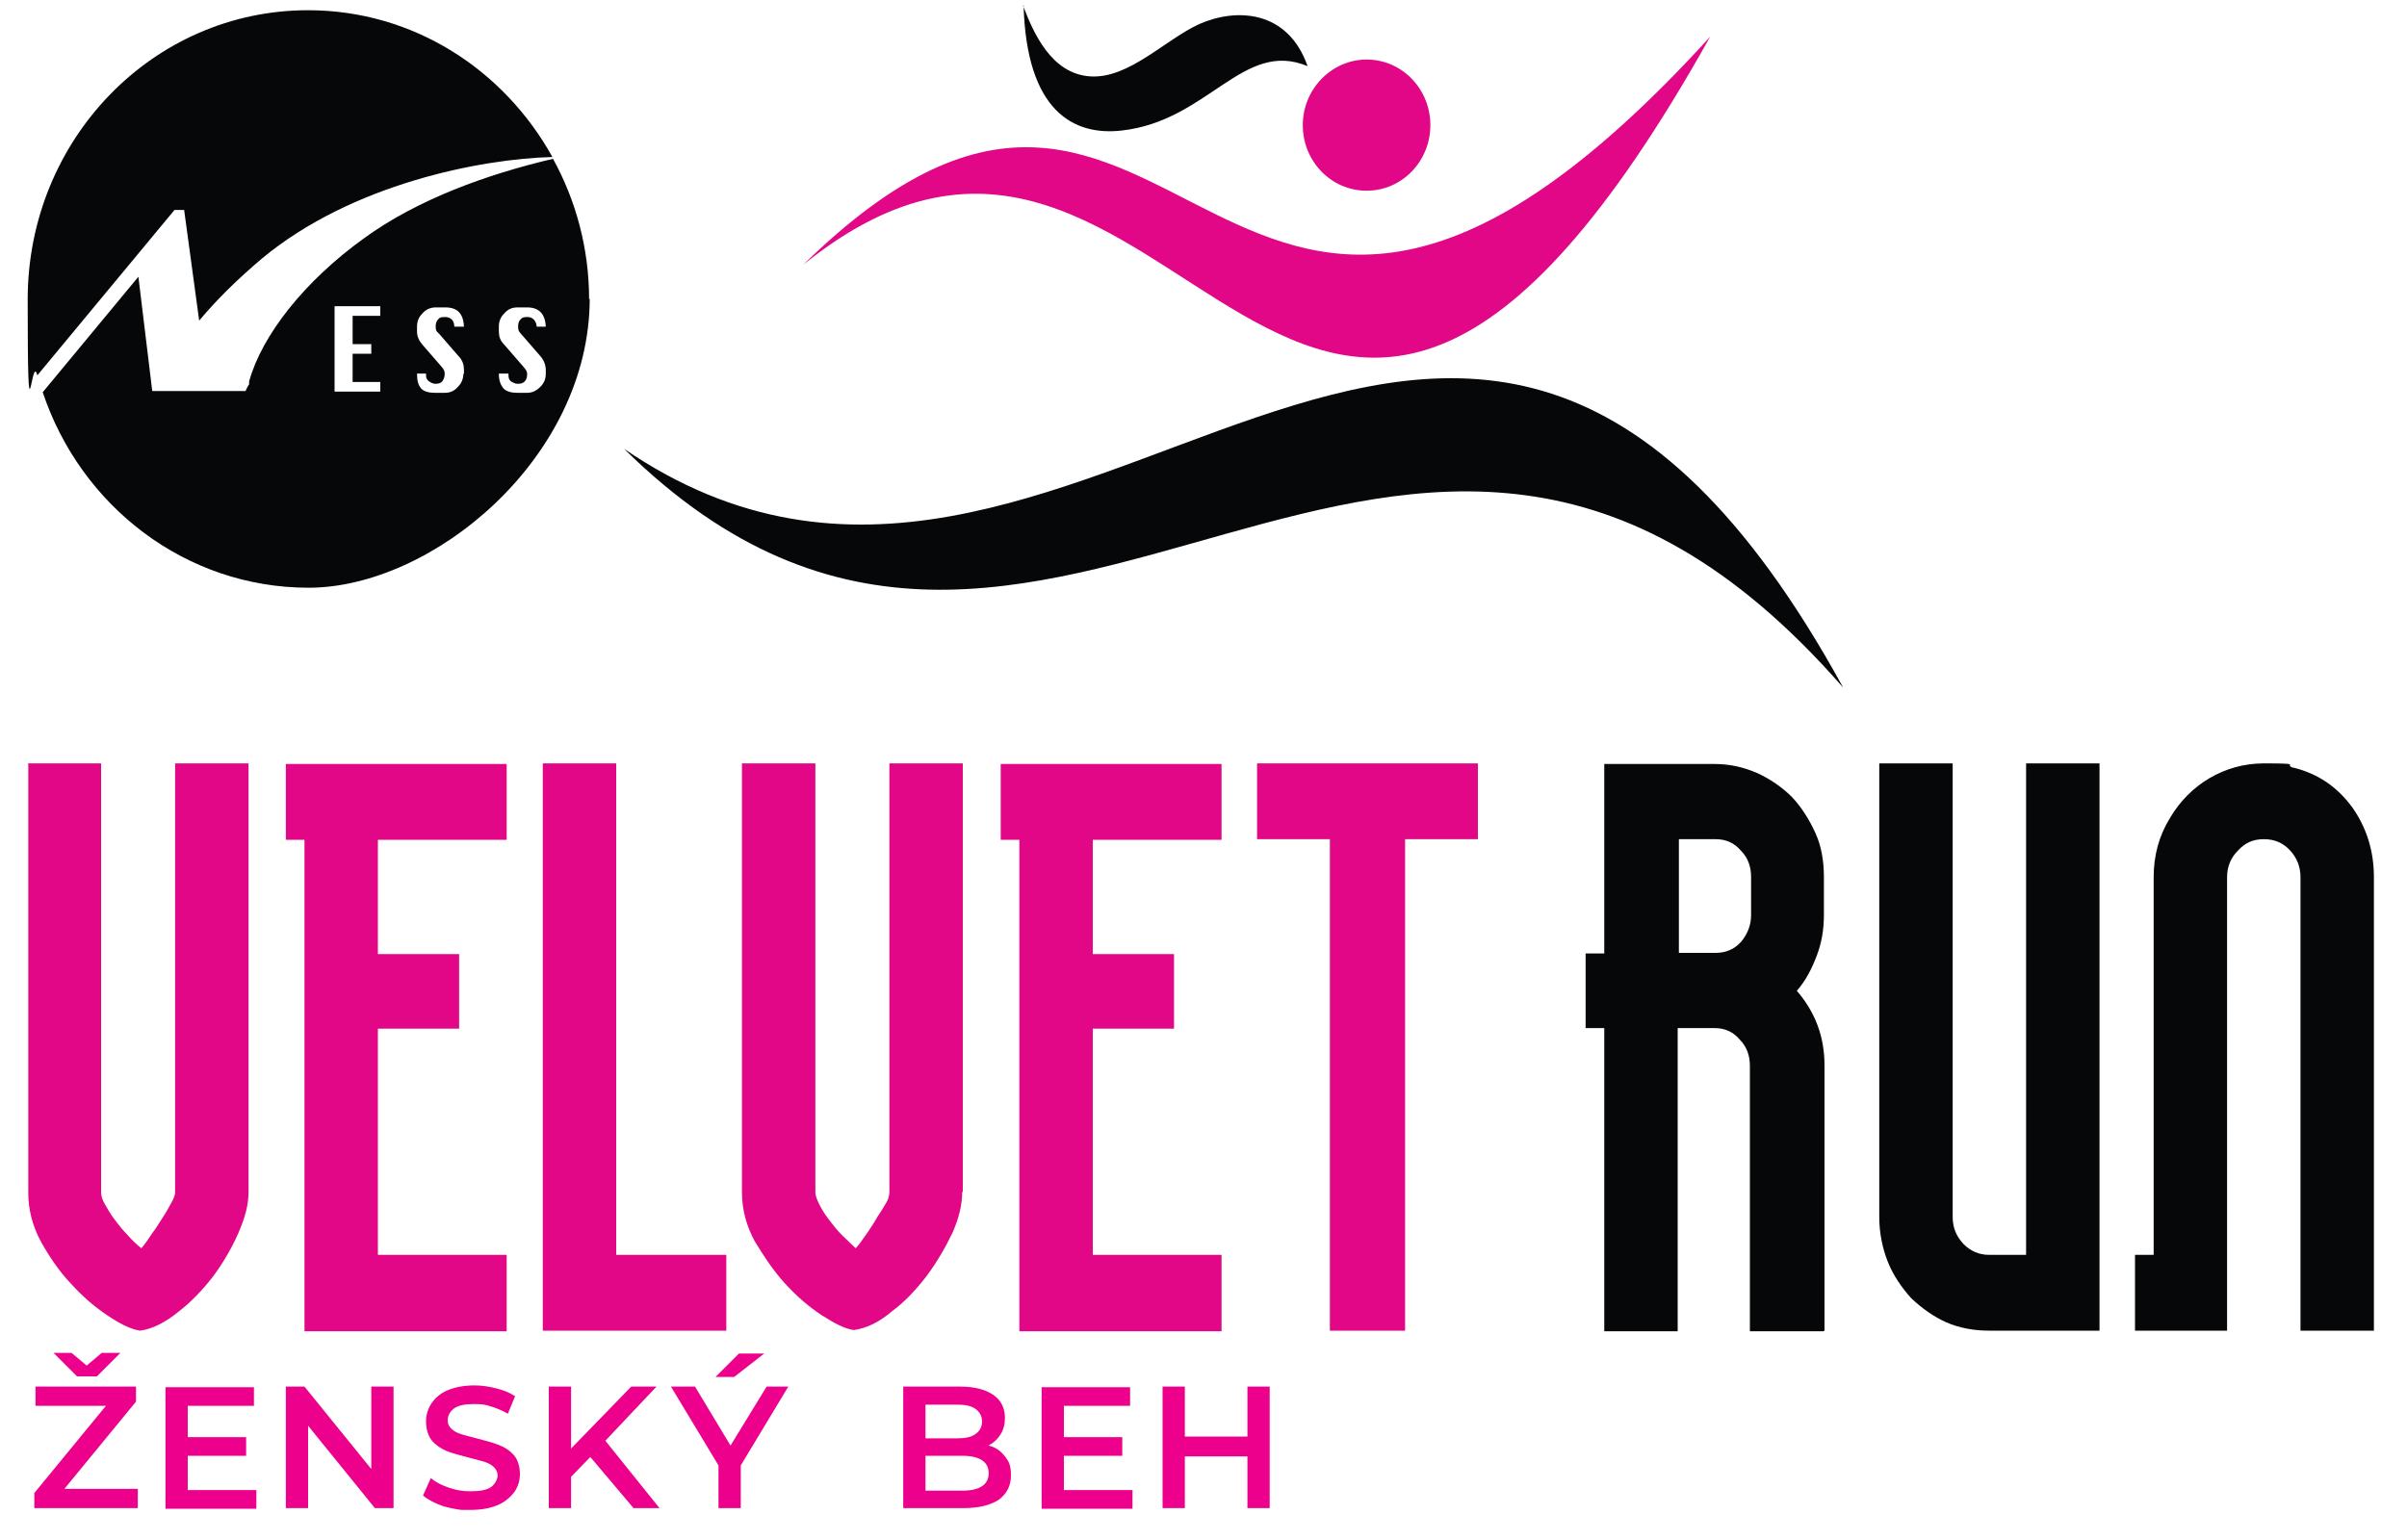 <?xml version="1.0" encoding="UTF-8"?>
<svg id="Layer_1" data-name="Layer 1" xmlns="http://www.w3.org/2000/svg" version="1.1" xmlns:xlink="http://www.w3.org/1999/xlink" viewBox="0 0 400 256">
  <defs>
    <style>
      .cls-1 {
        fill: none;
      }

      .cls-1, .cls-2, .cls-3, .cls-4 {
        stroke-width: 0px;
      }

      .cls-2 {
        fill: #e10786;
      }

      .cls-5 {
        clip-path: url(#clippath);
      }

      .cls-3 {
        fill: #050709;
      }

      .cls-4 {
        fill: #ec008c;
      }
    </style>
    <clipPath id="clippath">
      <rect class="cls-1" x="4.6" y=".9" width="390" height="250.1"/>
    </clipPath>
  </defs>
  <g class="cls-5">
    <path class="cls-3" d="M330.6,221.2h18.3v-94.3h-12.2v81.7h-6.1c-1.7,0-3.1-.6-4.3-1.8-1.2-1.3-1.8-2.7-1.8-4.5v-75.4h-12.2v75.4c0,2.6.5,5.1,1.4,7.4.9,2.3,2.3,4.3,3.9,6.1,1.7,1.6,3.6,3,5.8,4,2.3,1,4.7,1.4,7.2,1.4M303.2,221.2v-44.1c0-4.7-1.5-8.8-4.6-12.4,1.5-1.7,2.5-3.7,3.3-5.8.8-2.1,1.2-4.3,1.2-6.8v-6.3c0-2.6-.4-5.1-1.4-7.3s-2.3-4.3-3.9-6c-1.6-1.6-3.6-3-5.8-4-2.3-1-4.6-1.5-7.1-1.5h-18.3v31.5h-3.1v12.4h3.1v50.4h12.2v-50.4h6.1c1.7,0,3.1.6,4.2,1.9,1.2,1.2,1.7,2.7,1.7,4.4v44.1h12.2ZM291,152.1c0,1.7-.6,3.2-1.7,4.5-1.1,1.2-2.5,1.8-4.2,1.8h-6.1v-18.9h6.1c1.7,0,3.1.6,4.2,1.9,1.2,1.2,1.7,2.7,1.7,4.4v6.3ZM357.9,221.2h-3.1v-12.6h3.1v-62.8c0-3.6.9-6.9,2.7-9.8,3.2-5.5,9-9.1,15.6-9.1s3.3.2,4.8.7h.1c4.1,1,7.3,3.2,9.8,6.6,2.4,3.4,3.6,7.3,3.6,11.6v75.4h-12.2v-75.4c0-1.7-.6-3.2-1.7-4.4-1.2-1.3-2.6-1.9-4.4-1.9s-3.1.6-4.3,1.9c-1.2,1.2-1.8,2.7-1.8,4.4v75.4h-12.2Z"/>
    <path class="cls-2" d="M203,221.2v-12.6h-21.4v-37.6h13.5v-12.4h-13.5v-19h21.4v-12.6h-36.7v12.6h3.1v81.7h33.6ZM160,198.2v-71.3h-12.2v71.3c0,.4-.1,1-.5,1.7-.4.7-.9,1.5-1.5,2.4-.5.9-1.1,1.8-1.7,2.7-.7.9-1.2,1.8-1.9,2.5-.7-.7-1.5-1.4-2.3-2.2-.8-.8-1.5-1.7-2.1-2.5-.7-.9-1.2-1.7-1.6-2.5-.4-.8-.7-1.5-.7-2.1v-71.3h-12.2v71.3c0,2.8.7,5.5,2.1,8.1,1.5,2.5,3.1,4.9,5,7,2,2.2,4,3.9,6.1,5.3,2.2,1.4,3.9,2.3,5.4,2.5,2.1-.3,4.2-1.3,6.3-3.1,2.2-1.6,4.1-3.7,5.8-5.9,1.7-2.3,3.1-4.7,4.3-7.2,1.1-2.5,1.6-4.7,1.6-6.8M120.7,221.2v-12.6h-18.3v-81.7h-12.2v94.3h30.6ZM84.2,221.2v-12.6h-21.4v-37.6h13.5v-12.4h-13.5v-19h21.4v-12.6h-36.7v12.6h3.1v81.7h33.6ZM4.6,126.9h12.2v71.3c0,.6.2,1.3.7,2.1.4.7.9,1.6,1.6,2.5.6.8,1.3,1.7,2.1,2.5.7.8,1.5,1.6,2.3,2.2.6-.7,1.2-1.6,1.8-2.5.7-.9,1.2-1.8,1.8-2.7.6-.9,1-1.7,1.4-2.4.4-.7.6-1.3.6-1.7v-71.3h12.2v71.3c0,2.1-.6,4.3-1.7,6.8-1.1,2.5-2.5,4.9-4.2,7.2-1.7,2.2-3.7,4.3-5.8,5.9-2.1,1.7-4.2,2.8-6.3,3.1-1.5-.2-3.3-1.1-5.4-2.5-2.1-1.4-4.1-3.1-6.1-5.3-2-2.1-3.6-4.5-5-7-1.4-2.6-2.1-5.3-2.1-8.1v-71.3ZM245.6,139.5v-12.6h-36.7v12.6h12.1v81.7h12.5v-81.7h12.1Z"/>
    <path class="cls-3" d="M306.3,114.3c-64.8-118.2-127.6,11.6-202.6-39.7,69.8,68.8,129.3-44.3,202.6,39.7"/>
    <path class="cls-2" d="M227.1,9.9c5.9,0,10.6,4.9,10.6,10.9s-4.7,10.9-10.6,10.9-10.6-4.9-10.6-10.9,4.8-10.9,10.6-10.9"/>
    <path class="cls-2" d="M133.5,44c63.5-62.2,68.6,52.3,150.7-37.9-68.9,123.2-88.2-12.6-150.7,37.9"/>
    <path class="cls-3" d="M170.1.9c.5,17.6,8.3,21.7,16.3,20.8,14.4-1.6,20.2-15.2,30.9-10.7-3.3-9.4-11.9-9.7-18-7-5.7,2.6-11.7,9.1-18.1,8.7-6.5-.4-9.5-7.3-11.2-11.8"/>
    <path class="cls-3" d="M90.7,62.1c0,.9-.3,1.6-.9,2.2-.7.7-1.4,1-2.2,1h-1.6c-1,0-1.8-.2-2.3-.7-.5-.6-.8-1.3-.8-2.5h1.6v.3c0,.4.1.7.4,1,.4.2.7.4,1.1.4.6,0,.9-.1,1.2-.4.3-.3.4-.7.4-1.2s-.2-.7-.5-1.1l-3.3-3.8c-.7-.7-.9-1.4-.9-2.2v-.8c0-.9.3-1.6.9-2.2.6-.7,1.3-1,2.2-1h1.6c1.9,0,3,1,3.1,3.2h-1.5c-.1-1-.7-1.6-1.5-1.6s-.9.1-1.2.4c-.3.3-.4.7-.4,1.2s.1.8.4,1.1l3.3,3.8c.6.7.9,1.5.9,2.3v.7ZM77,62.1c0,.9-.3,1.6-.9,2.2-.6.7-1.3,1-2.2,1h-1.6c-1,0-1.8-.2-2.3-.7-.5-.6-.7-1.3-.7-2.5h1.5v.3c0,.4.1.7.5,1,.3.2.7.4,1,.4.6,0,.9-.1,1.2-.4.2-.3.4-.7.4-1.2s-.1-.7-.4-1.1l-3.3-3.8c-.6-.7-.9-1.4-.9-2.2v-.8c0-.9.3-1.6.9-2.2.6-.7,1.4-1,2.2-1h1.6c2,0,3,1,3.1,3.2h-1.6c0-1-.6-1.6-1.5-1.6s-.9.1-1.2.4c-.3.3-.4.7-.4,1.2s.1.8.5,1.1l3.3,3.8c.7.7.9,1.5.9,2.3v.7ZM63.2,65.1h-7.6v-14.2h7.6v1.6h-4.6v4.7h3.1v1.6h-3.1v4.7h4.6v1.6ZM51.2,1.7h0C25.4,1.7,4.6,23.2,4.6,49.8s.6,8.5,1.6,12.6l22.8-27.5h1.6l2.5,18.4c3-3.6,6.5-7,10.4-10.3,14.9-12.4,36.4-16.6,48.3-16.9C83.7,11.5,68.6,1.7,51.2,1.7M97.9,49.8c0-8.5-2.2-16.5-6-23.4-11.1,2.6-22.6,6.8-31.4,13.2-10,7.2-17,16.2-19.1,23.8v.5c-.1,0-.6,1.1-.6,1.1h-14c0,0-1.5,0-1.5,0l-2.3-19-15.9,19.2c6.3,18.9,23.7,32.5,44.2,32.5s46.7-21.5,46.7-48.1"/>
    <path class="cls-4" d="M207.3,230.5v8.3h-10.4v-8.3h-3.7v20.2h3.7v-8.6h10.4v8.6h3.7v-20.2h-3.7ZM176.8,247.6v-5.6h9.7v-3.1h-9.7v-5.2h11v-3.1h-14.7v20.2h15.1v-3.1h-11.4ZM159.9,247.8h-6.1v-5.8h6.1c2.9,0,4.4,1,4.4,2.9s-1.5,2.9-4.4,2.9M159.1,233.5c1.3,0,2.3.2,3,.7.7.5,1.1,1.2,1.1,2.1s-.4,1.6-1.1,2.1c-.7.5-1.7.7-3,.7h-5.3v-5.6h5.3ZM164.4,240.2c.8-.4,1.4-1,1.9-1.8.5-.8.7-1.7.7-2.7,0-1.6-.6-2.9-1.9-3.8-1.3-.9-3.1-1.4-5.5-1.4h-9.5v20.2h10c2.6,0,4.5-.5,5.9-1.4,1.3-1,2-2.3,2-4s-.3-2.3-1-3.2c-.7-.9-1.5-1.5-2.7-1.8M118.9,228.9h3.1l5-3.9h-4.2l-3.9,3.9ZM131.1,230.5h-3.7l-6,9.8-5.9-9.8h-4l7.9,13.1v7.1h3.7v-7.1l7.9-13.1ZM105.2,250.7h4.4l-9-11.2,8.5-9h-4.2l-10,10.3v-10.3h-3.7v20.2h3.7v-5.2l3.2-3.3,7.1,8.4ZM78.2,251c1.8,0,3.3-.3,4.5-.8,1.2-.5,2.1-1.3,2.8-2.2.6-.9.9-1.9.9-3s-.3-2.3-1-3.1c-.7-.8-1.5-1.3-2.5-1.7-1-.4-2.2-.7-3.7-1.1-1.1-.3-2-.5-2.6-.7-.6-.2-1.2-.5-1.6-.9-.4-.4-.6-.8-.6-1.4,0-.8.4-1.5,1.1-2,.7-.5,1.8-.7,3.3-.7s1.8.1,2.8.4c1,.3,1.9.7,2.8,1.2l1.2-2.9c-.9-.6-1.9-1-3.1-1.3-1.2-.3-2.4-.5-3.6-.5-1.8,0-3.3.3-4.5.8-1.2.5-2.1,1.3-2.7,2.2-.6.9-.9,1.9-.9,3s.3,2.4,1,3.2c.7.8,1.5,1.3,2.4,1.7,1,.4,2.2.7,3.7,1.1,1.1.3,2,.5,2.6.7.6.2,1.2.5,1.6.9.4.4.6.9.6,1.4s-.4,1.4-1.1,1.9c-.7.5-1.9.7-3.4.7s-2.4-.2-3.6-.6c-1.2-.4-2.2-.9-3-1.6l-1.3,2.9c.8.7,2,1.3,3.4,1.8,1.5.4,3,.7,4.5.7M61.7,230.5v13.7l-11.1-13.7h-3.1v20.2h3.7v-13.7l11.1,13.7h3.1v-20.2h-3.7ZM31.2,247.6v-5.6h9.7v-3.1h-9.7v-5.2h11v-3.1h-14.7v20.2h15.1v-3.1h-11.4ZM16.9,224.9l-2.5,2.1-2.5-2.1h-3l3.9,3.9h3.3l3.9-3.9h-3ZM10.7,247.5l11.9-14.5v-2.5H5.9v3.2h11.7l-11.9,14.5v2.5h17.2v-3.2h-12.2Z"/>
  </g>
</svg>
